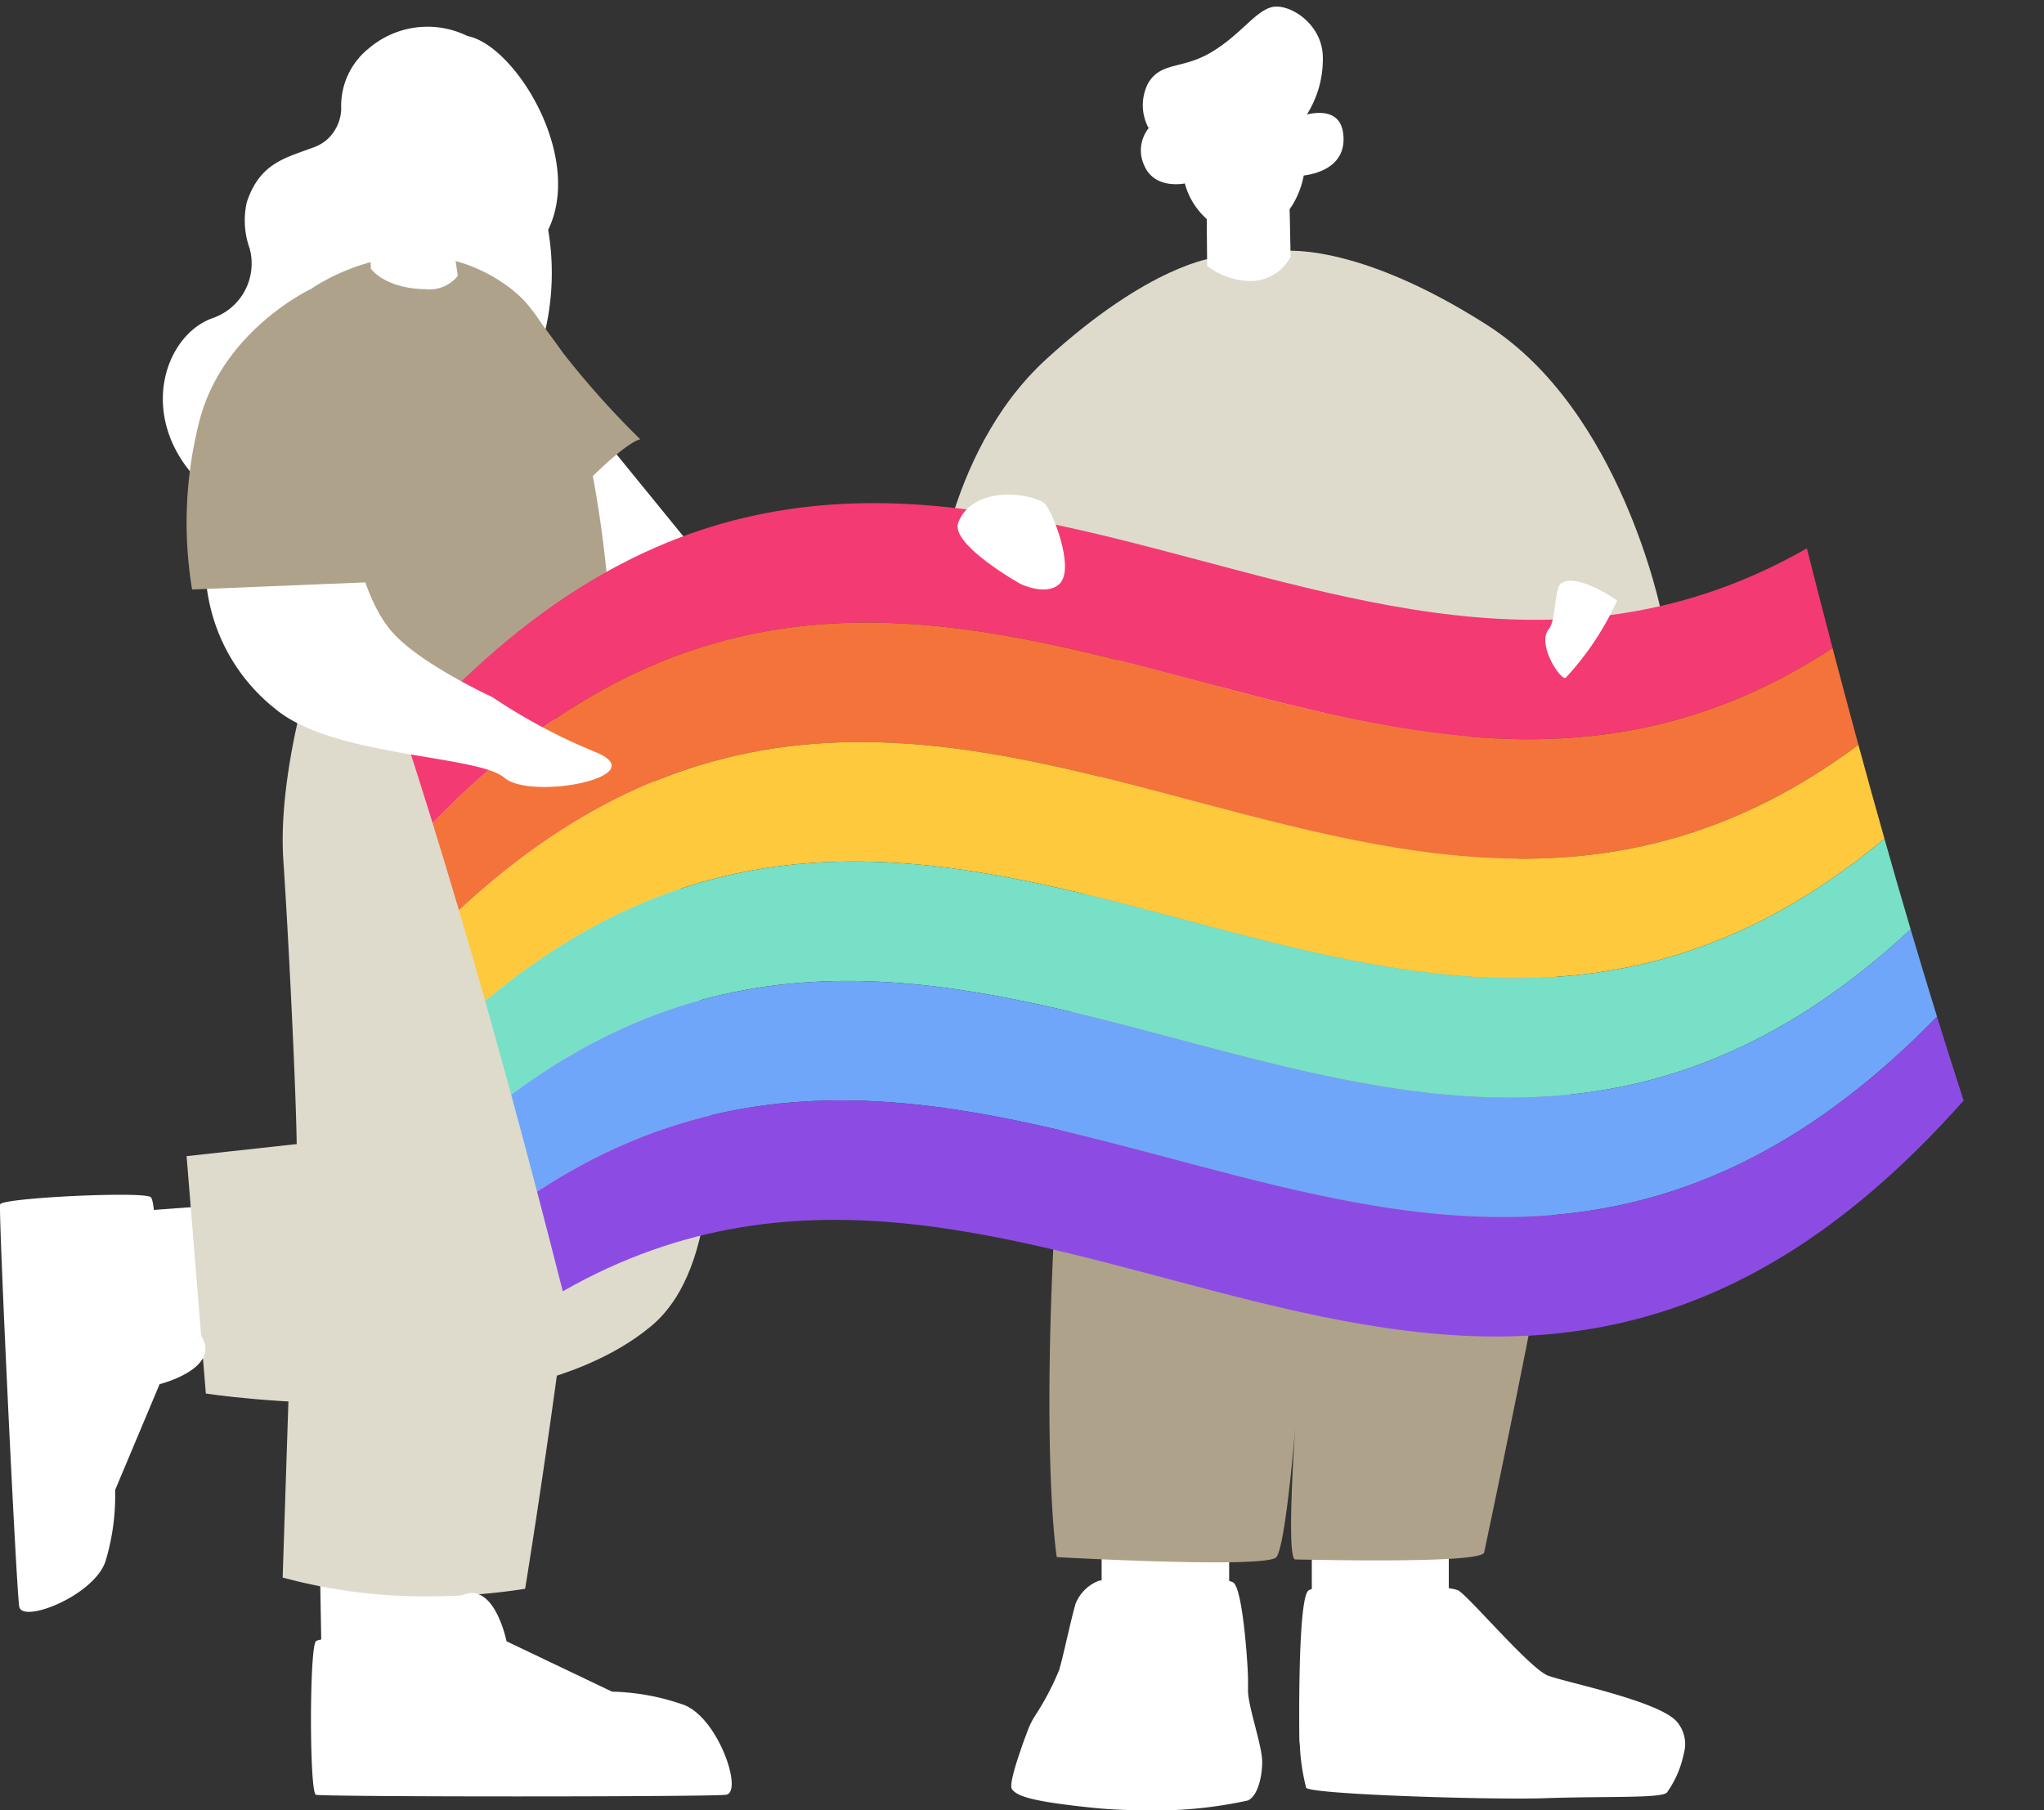 <svg xmlns="http://www.w3.org/2000/svg" xmlns:xlink="http://www.w3.org/1999/xlink" width="159.394" height="141.179" viewBox="0 0 159.394 141.179">
  <rect x="0" y="0" width="159.394" height="141.179" fill="#333333" stroke="none"/>
  <defs>
    <clipPath id="clip-path">
      <rect id="長方形_5942" data-name="長方形 5942" width="111.334" height="83.893" transform="translate(0 0)" fill="none"/>
    </clipPath>
  </defs>
  <g id="Group_16043" data-name="Group 16043" transform="translate(0 0.514)">
    <path id="パス_6348" data-name="パス 6348" d="M37.682,22.869c2.789-5.727-2.59-14.4-6.292-15.116a7.052,7.052,0,0,0-7.727.991,5.729,5.729,0,0,0-2.119,4.675,3.344,3.344,0,0,1-1.2,2.488,3.214,3.214,0,0,1-.878.5c-2.239.856-4.252,1.2-5.285,4.306a6.441,6.441,0,0,0,.22,3.6,4.5,4.5,0,0,1-2.827,5.419l-.063.023c-4.265,1.511-6.519,9.577,1.38,14.724C26.453,53.311,36.857,32.8,36.857,32.8a20.072,20.072,0,0,0,.825-9.935" transform="translate(5.065 -5.457)" fill="#fff"/>
    <path id="パス_6349" data-name="パス 6349" d="M15.01,72.181l-10.588.775L7.366,83.035l8.583,1.435Z" transform="translate(1.813 21.31)" fill="#fff"/>
    <path id="パス_6350" data-name="パス 6350" d="M45.885,47.209s11.459,36.532.656,45.5S11.82,97.959,11.82,97.959l-1.5-18.512L23.4,78.012l14.572-32.93Z" transform="translate(4.231 10.205)" fill="#dedbcc"/>
    <path id="パス_6351" data-name="パス 6351" d="M17.689,92.323l.2,11,11.171-4.138.825-8.663Z" transform="translate(7.249 28.824)" fill="#fff"/>
    <path id="パス_6352" data-name="パス 6352" d="M17.844,42.61s-2.6,8.191-2.156,14.779,1.18,21.525,1.033,24.16-1.086,31.774-1.086,31.774a42.137,42.137,0,0,0,10.441,1.463,49.514,49.514,0,0,0,8.467-.585s5.3-32.506,4.795-42.17.8-24.887.8-24.887Z" transform="translate(6.408 9.192)" fill="#dedbcc"/>
    <path id="パス_6353" data-name="パス 6353" d="M45.544,42.968,34.959,29.979l-4.788,3.932,3.252,10.75Z" transform="translate(12.365 4.016)" fill="#fff"/>
    <path id="パス_6354" data-name="パス 6354" d="M38.106,33.005a67.943,67.943,0,0,1-6.017-6.728c-1.926-2.71-3.251-4.3-3.251-4.3l4.634,14.844s3.268-3.43,4.634-3.813" transform="translate(11.818 0.735)" fill="#afa28b"/>
    <path id="合体_70" data-name="合体 70" d="M24.635,46.792c-.513-.172-.513-11.457,0-11.97s7.77,0,7.77,0,2.661-3.934,4.52-3.761S39.5,34.821,39.5,34.821l8.226,3.929a18.006,18.006,0,0,1,5.6,1.031c2.7,1.025,4.655,6.838,3.286,7.011-.684.086-8.55.128-16.309.128S24.891,46.877,24.635,46.792ZM1.5,32.124C1.272,30.79-.134,1.259.01.748S11.23-.291,11.757.188s.362,7.624.362,7.624,3.983,2.429,3.9,4.258-3.572,2.7-3.572,2.7L8.977,23.026a17.65,17.65,0,0,1-.747,5.546c-.7,2.135-4.366,3.955-5.975,3.955C1.833,32.527,1.552,32.4,1.5,32.124Z" transform="translate(0 92.665)" fill="#fff"/>
    <path id="パス_6357" data-name="パス 6357" d="M40.8,52.626s-.4-24.6-7.978-30.392-15.618,0-15.618,0l2.7,31.992s11.522,2.608,20.893-1.6" transform="translate(7.049 -0.214)" fill="#afa28b"/>
    <path id="合体_66" data-name="合体 66" d="M7.691,18.775c-2.961-.166-3.908-1.6-3.908-1.6l-.127-5.048v0A2.718,2.718,0,0,1,.64,11.095C-.581,9.433.142,7.5,1.166,7.052a2.827,2.827,0,0,1,2.253.281l-.976-1.82S6.385-3.821,10.759,1.8c0,0,2.809,6.266,1.853,9.812a3.418,3.418,0,0,1-2.545,2.724l.5,3.412a2.833,2.833,0,0,1-2.551,1.034Q7.859,18.785,7.691,18.775Z" transform="translate(25.134 3.254)" fill="#fff"/>
    <path id="パス_6359" data-name="パス 6359" d="M21.059,16.9a1.686,1.686,0,0,0,.159.484c1.193,2.5,4.3,2.962,5.572,3.044l-.365-2.487Z" transform="translate(8.63 -1.344)" fill="#fff"/>
    <path id="パス_6362" data-name="パス 6362" d="M24.991,16.724a2.2,2.2,0,0,1-1.685-.864.208.208,0,1,1,.316-.269,1.662,1.662,0,0,0,1.573.7.209.209,0,0,1,.25.152.207.207,0,0,1-.149.25,1.258,1.258,0,0,1-.3.031" transform="translate(9.531 -1.911)" fill="#fff"/>
    <path id="パス_6363" data-name="パス 6363" d="M25.528,16a.182.182,0,0,1-.061-.01.2.2,0,0,1-.137-.258,3.2,3.2,0,0,0-.524-2.415.207.207,0,1,1,.338-.24,3.571,3.571,0,0,1,.581,2.776.206.206,0,0,1-.2.147" transform="translate(10.15 -2.944)" fill="#fff"/>
    <path id="パス_6364" data-name="パス 6364" d="M23.158,13.421a.2.2,0,0,1-.09-.021.209.209,0,0,1-.1-.278,1.017,1.017,0,0,1,.651-.577,1.52,1.52,0,0,1,1.1.231.207.207,0,0,1,.058.286.21.21,0,0,1-.288.059,1.123,1.123,0,0,0-.768-.176.616.616,0,0,0-.385.359.206.206,0,0,1-.186.116" transform="translate(9.406 -3.143)" fill="#fff"/>
    <path id="パス_6365" data-name="パス 6365" d="M25.663,13.263a.177.177,0,0,1-.066-.011.206.206,0,0,1-.13-.262c.025-.075.261-.733.736-.8.269-.041.536.117.785.469a.207.207,0,0,1-.338.24c-.144-.2-.283-.317-.388-.3-.159.024-.334.328-.4.527a.207.207,0,0,1-.2.14" transform="translate(10.432 -3.278)" fill="#fff"/>
    <path id="パス_6367" data-name="パス 6367" d="M26.476,11.934a.211.211,0,0,1-.151-.065c-.176-.186-.5-.431-.644-.392-.049.011-.082.086-.1.147a.207.207,0,1,1-.4-.121.565.565,0,0,1,.4-.43c.437-.1.943.409,1.04.512a.207.207,0,0,1-.008.293.205.205,0,0,1-.142.056" transform="translate(10.317 -3.738)" fill="#fff"/>
    <path id="パス_6368" data-name="パス 6368" d="M20.628,16.12a.205.205,0,0,1-.151-.065l-1.714-1.806a.207.207,0,0,1,.3-.286l1.716,1.807a.209.209,0,0,1-.008.293.205.205,0,0,1-.142.056" transform="translate(7.666 -2.574)" fill="#fff"/>
    <path id="パス_6369" data-name="パス 6369" d="M18.845,15.307a.207.207,0,0,1-.031-.412L20,14.712a.208.208,0,0,1,.063.41l-1.181.182-.032,0" transform="translate(7.638 -2.242)" fill="#fff"/>
    <rect id="長方形_5938" data-name="長方形 5938" width="9.945" height="6.63" transform="translate(85.907 119.446)" fill="#fff"/>
    <rect id="長方形_5939" data-name="長方形 5939" width="10.681" height="6.63" transform="translate(102.297 118.894)" fill="#fff"/>
    <path id="パス_6372" data-name="パス 6372" d="M63.407,42.267A406.419,406.419,0,0,0,58.62,83.149c-1.29,21.179,0,29.1,0,29.1s16.39.921,17.126,0,1.473-10.129,1.473-10.129-.736,10.313,0,10.313,14.549.369,14.732-.551,5.893-27.625,6.815-36.28S87.9,41.346,87.9,41.346Z" transform="translate(23.788 8.674)" fill="#afa28b"/>
    <path id="パス_6373" data-name="パス 6373" d="M51.595,47.727s.737-12.477,8.839-19.889,13.121-7.919,13.121-7.919l5.111-.506s5.71-.921,16.161,5.755,13.582,22.421,13.582,22.421L91.1,50.9l-25.047.369Z" transform="translate(21.144 -0.332)" fill="#dedbcc"/>
    <path id="パス_6374" data-name="パス 6374" d="M66.907,20.572a198.238,198.238,0,0,0-.248,22.007c.615,9.822,1.6,12.769,1.6,12.769a15.841,15.841,0,0,0,4.482.736,11.809,11.809,0,0,0,3.684-.736,144.8,144.8,0,0,0-.43-15.1c-.675-8.287-2.763-20.933-2.763-20.933Z" transform="translate(27.227 -0.355)" fill="#dedbcc"/>
    <path id="合体_65" data-name="合体 65" d="M5.161,20.217,5.13,16.567a5.71,5.71,0,0,1-1.708-2.774S1.077,14.3.261,12.4A2.777,2.777,0,0,1,.743,9.316a1.557,1.557,0,0,0-.149.151,3.74,3.74,0,0,1-.024-3.51c1.014-1.681,2.66-1.04,4.944-2.412S8.915.343,10.23.037s4,1.3,3.955,4.04a8.087,8.087,0,0,1-1.242,4.334c1.072-.244,2.622-.273,2.831,1.507.3,2.58-2.133,3.137-3.08,3.256a6.818,6.818,0,0,1-.9,2.331q-.1.153-.2.295l.078,3.711A3.526,3.526,0,0,1,8.4,21.4,5.676,5.676,0,0,1,5.161,20.217Z" transform="translate(88.973 0)" fill="#fff" stroke="rgba(0,0,0,0)" stroke-miterlimit="10" stroke-width="1"/>
    <g id="グループ_16036" data-name="グループ 16036" transform="translate(25.391 52.012) rotate(-21)" clip-path="url(#clip-path)">
      <path id="パス_6398" data-name="パス 6398" d="M106.81,40.262C63.016,49.774,49.808-9.084,0,13.872q.233-3.488.411-6.851C51.891-19.672,65.266,38.81,107.725,32.283q-.48,4.039-.915,7.979" transform="translate(3.61 0)" fill="#f43a73"/>
      <path id="パス_6399" data-name="パス 6399" d="M106.507,39.518C61.31,52.167,48.2-6.918,0,12.452q.287-3.608.52-7.1C50.328-17.6,63.536,41.258,107.33,31.745q-.435,3.939-.823,7.773" transform="translate(3.09 8.516)" fill="#f4733a"/>
      <path id="パス_6400" data-name="パス 6400" d="M106.405,38.56C59.739,54.494,46.666-4.665,0,11.268Q.337,7.545.625,3.936C48.829-15.434,61.935,43.65,107.132,31q-.388,3.834-.727,7.558" transform="translate(2.465 17.032)" fill="#ffc93e"/>
      <path id="パス_6401" data-name="パス 6401" d="M106.507,37.376C58.3,56.746,45.2-2.339,0,10.31Q.388,6.476.727,2.752C47.393-13.182,60.466,45.978,107.132,30.044q-.339,3.723-.626,7.332" transform="translate(1.738 25.548)" fill="#77e0c6"/>
      <path id="パス_6402" data-name="パス 6402" d="M106.81,35.956C57,58.912,43.794.054,0,9.566Q.435,5.627.823,1.793c45.2-12.648,58.3,46.436,106.507,27.066q-.287,3.608-.52,7.1" transform="translate(0.914 34.065)" fill="#6fa6fa"/>
      <path id="パス_6403" data-name="パス 6403" d="M107.314,34.29C55.834,60.983,42.459,2.5,0,9.029Q.48,4.989.915,1.05c43.794-9.513,57,49.346,106.809,26.389q-.232,3.488-.41,6.851" transform="translate(0 42.581)" fill="#8c4ce3"/>
    </g>
    <path id="パス_6377" data-name="パス 6377" d="M33.74,47.614s-5.759-2.635-7.906-5.174-2.869-7.028-2.869-7.028L11.386,38.34a14.372,14.372,0,0,0,5.467,10.228C21.37,52.3,32.565,52.105,34.666,53.9s11.769-.1,7.11-2a45.107,45.107,0,0,1-8.036-4.28" transform="translate(4.666 6.242)" fill="#fff"/>
    <path id="パス_6382" data-name="パス 6382" d="M20.021,21.485s-6.833,3.183-8.687,10.238a32.015,32.015,0,0,0-.586,13.2l14.659-.6L22.722,30.677a30.3,30.3,0,0,0-1.678-5.855Z" transform="translate(4.231 0.535)" fill="#afa28b"/>
    <path id="パス_6390" data-name="パス 6390" d="M86.691,37.843c-.495.347-.372,2.873-.94,3.554-.994,1.194,1,4.124,1.328,3.782a22.55,22.55,0,0,0,4-6.013s-3.117-2.212-4.386-1.324" transform="translate(35.029 7.152)" fill="#fff"/>
    <path id="合体_71" data-name="合体 71" d="M6.479,17.921C1.463,17.412.418,16.983.048,16.447c-.189-.283.211-1.658.646-2.924.2-.608.42-1.193.58-1.613a6.336,6.336,0,0,1,.563-1.149,21.278,21.278,0,0,0,1.9-3.6C4.1,5.91,4.649,3.231,5.021,1.977A3.2,3.2,0,0,1,6.861.192s9.761-.536,10.495.184,1.106,6.607,1.106,7.5v.894c0,1.039.768,3.325,1.022,4.78a4.788,4.788,0,0,1,.083.756c0,1.249-.366,2.681-1.106,3.033a33.485,33.485,0,0,1-8.074.769C9.1,18.1,7.766,18.051,6.479,17.921Zm16.515-1.575A16.46,16.46,0,0,1,22.5,13c-.021-.2-.033-.321-.033-.321S22.3,1.668,23.17.971,34,.446,34.877.971s5.585,6.11,6.989,6.636,8.38,1.922,9.955,3.5a2.668,2.668,0,0,1,.636,2.531c-.012.054-.023.11-.038.166a7.908,7.908,0,0,1-1.294,2.923c-.465.459-4.767.271-9.525.436-.559.019-1.286.028-2.127.028C33.9,17.186,23.3,16.8,22.993,16.347Z" transform="translate(78.86 122.562)" fill="#fff"/>
    <path id="パス_6397" data-name="パス 6397" d="M61.076,37.865c-1.191-.835-5.566-1.327-6.681,1.52-.671,1.71,4.841,4.79,4.841,4.79s2.015.992,3.052,0c1.263-1.211-.64-5.91-1.212-6.31" transform="translate(20.335 0.845)" fill="#fff"/>
  </g>
</svg>
